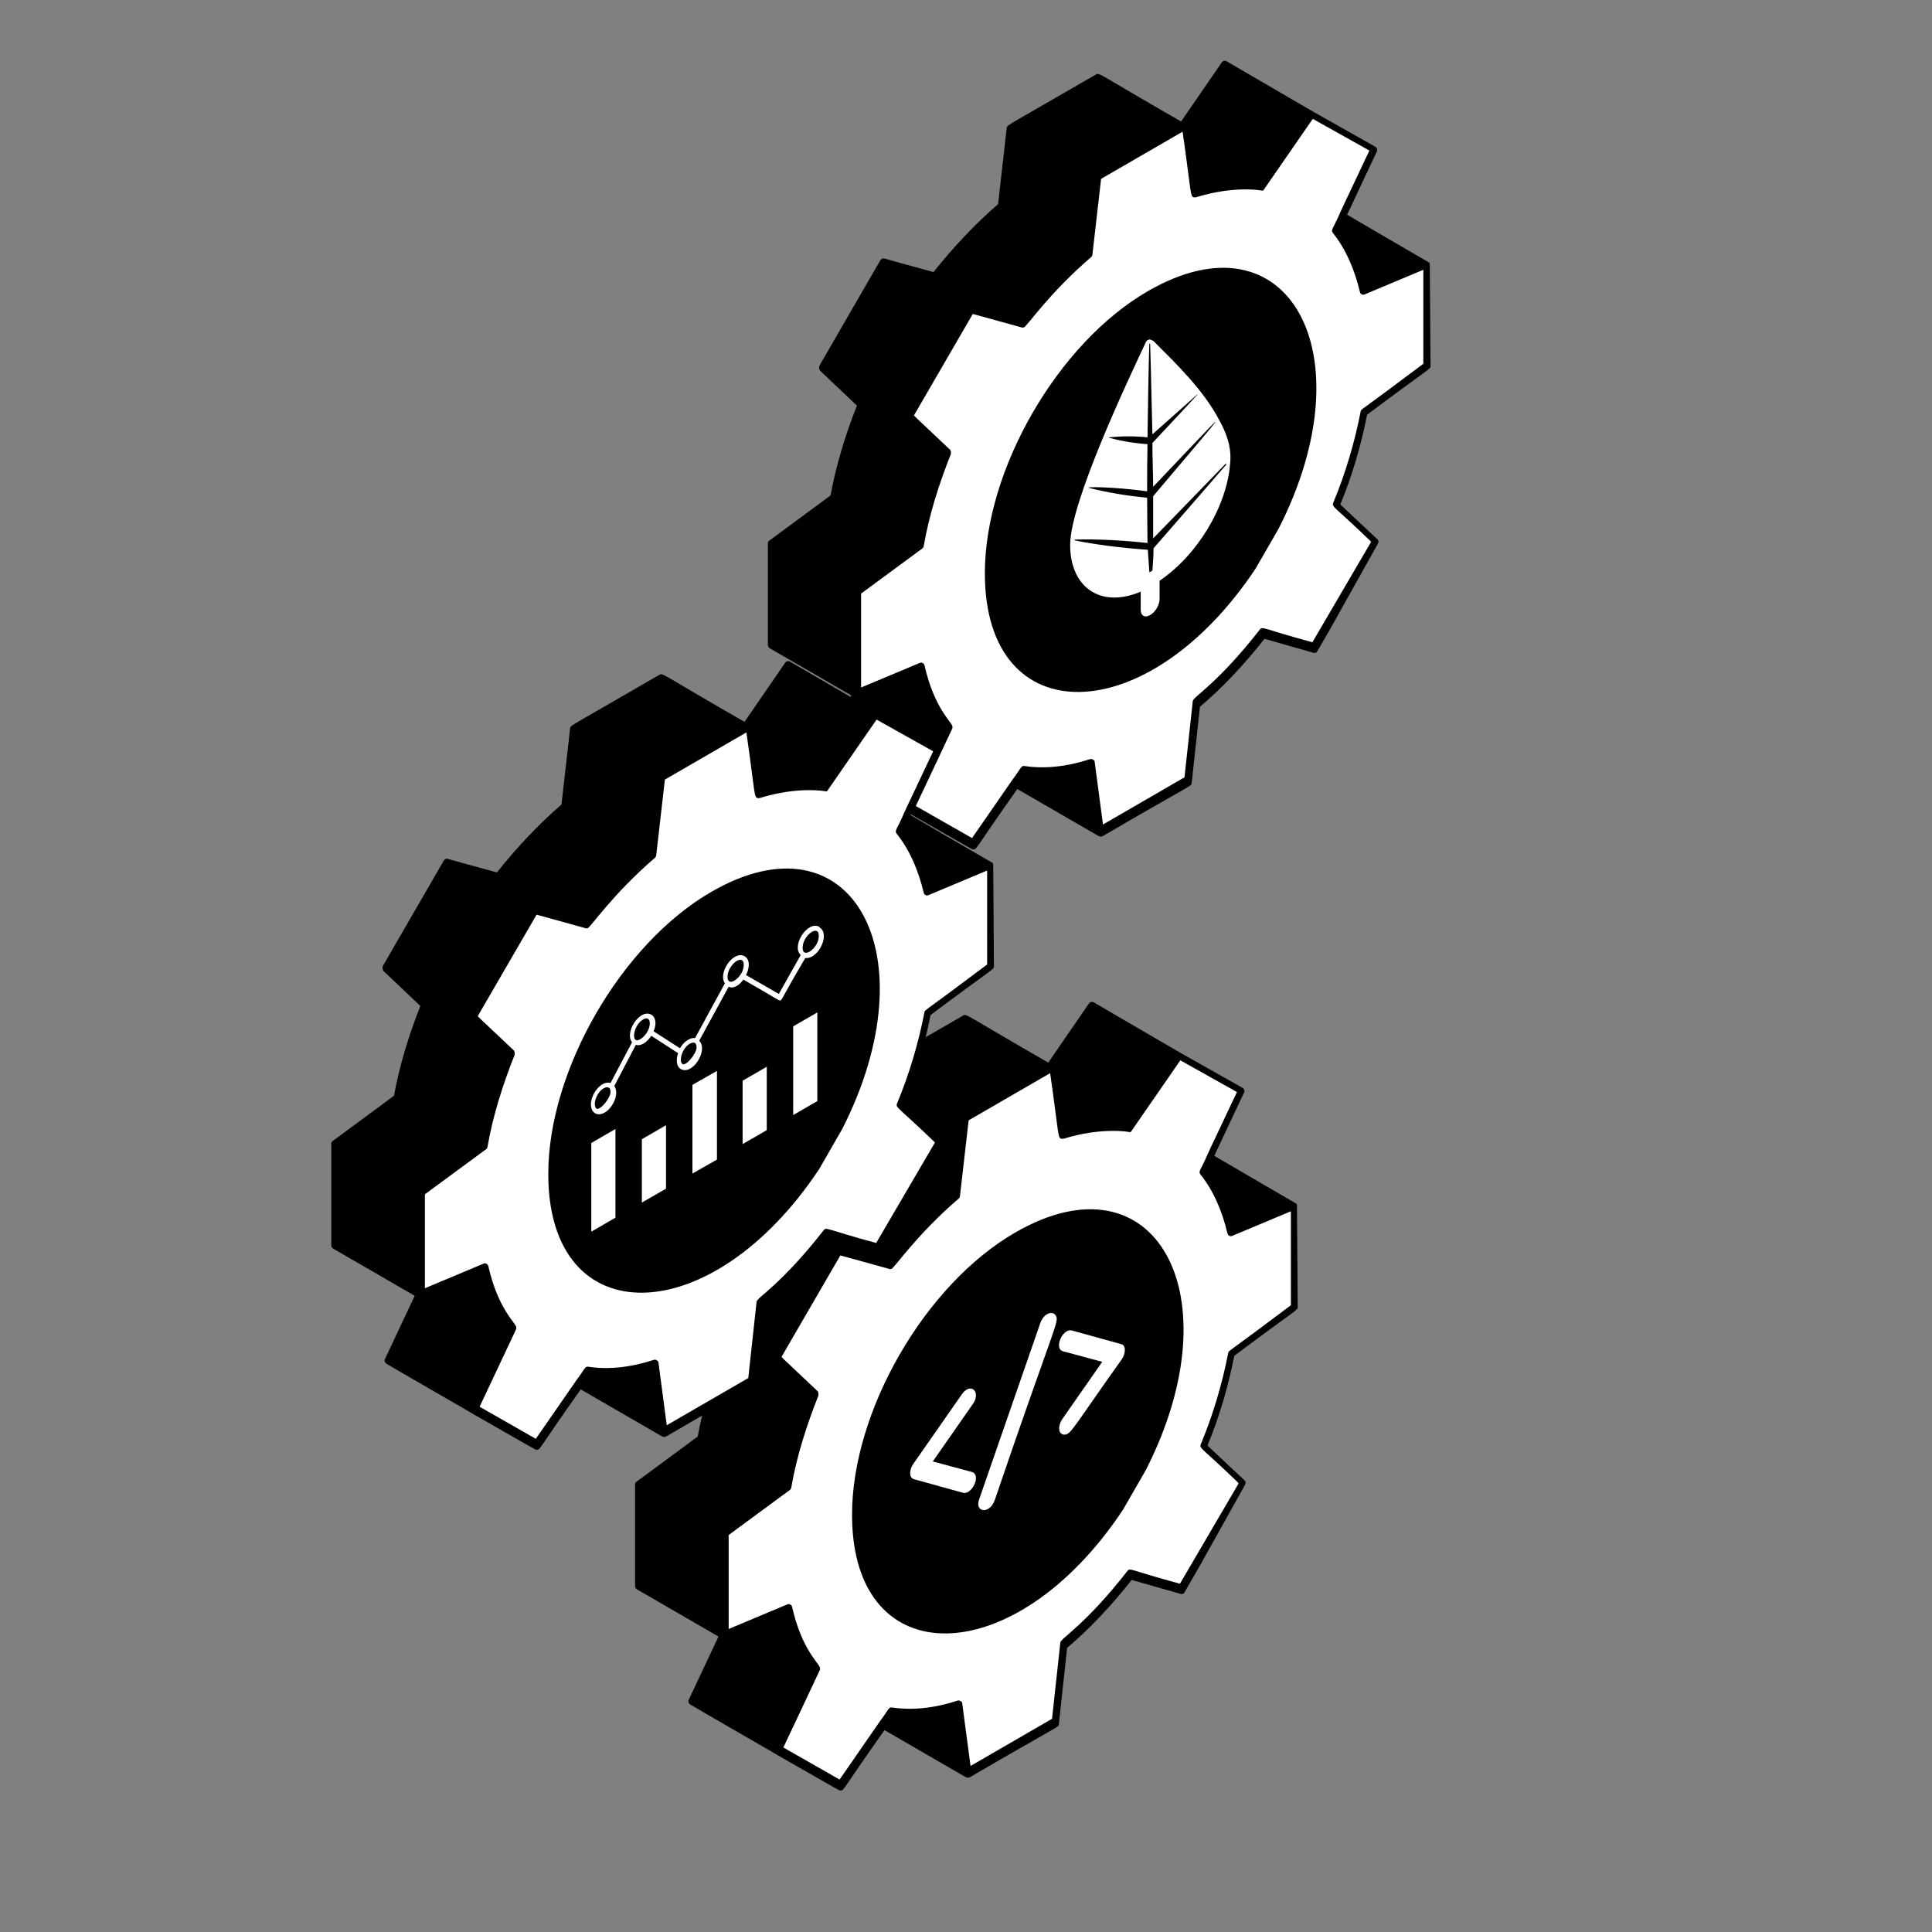 <?xml version="1.0" encoding="UTF-8"?>
<svg id="Layer_1" xmlns="http://www.w3.org/2000/svg" version="1.1" viewBox="0 0 512 512">
  <rect x="0" y="0" width="512" height="512" fill="#808080" stroke="none"/>
  <!-- Generator: Adobe Illustrator 29.5.1, SVG Export Plug-In . SVG Version: 2.1.0 Build 141)  -->
  <defs>
    <style>
      .st0 {
        fill: #fff;
      }
    </style>
  </defs>
  <path d="M343.6,413.3"/>
  <path d="M329.5,394.3c.1-.4,1.1-1.3.3-2l-9.8-9.2c3.2-7.8,5.5-15.7,7.1-23.8,16.8-12.6,16.8-12,16.8-12.9,0-3-.2-28.7-.2-27.1,0-.1-.2-.4-.2-.4,0,0,0,0-.1,0h0c-.4-.2-23-13.4-21.6-12.6l7.9-16.8c.2-.4,0-1-.4-1.2l-16.5-9.3-23-13.4c-.4-.2-.9-.1-1.2.3l-10.8,15.7c-21.8-12.5-21.6-13-22.5-12.5-23.1,13.4-23.6,13.4-23.7,14.1l-2.3,20.3c-6,5.2-11.8,11.3-17.1,18-15.2-4.1-12.7-3.6-13.3-3.6,0,0-.1,0-.2,0,0,0,0,0,0,0-.1,0-.2.1-.3.2s-.1,0-.2.1l-16.3,28.2c0,0,0,.1,0,.2,0,.1,0,.3,0,.4,0,0,0,.2.1.3,0,0,0,.2.1.3l9.8,9.3c-3.2,8-5.6,16.2-7,23.8l-16.4,12.1c0,0,0,.1-.1.2,0,0-.1,0-.1.2,0,0,0,.2,0,.3,0,0,0,.1,0,.2v26.7c0,.3.2.6.5.8l21.6,12.5-7.9,16.8c-.2.4,0,.9.4,1.2.4.3,24.6,14.2,23.1,13.4,17.7,10.1,16.3,9.4,16.8,9.4.9,0,.4-.2,11.6-16l21.6,12.5c.1,0,.3.1.5.1s.3,0,.5-.1c0,0,0,0,0,0,24-14,23.5-13.2,23.6-14l2.2-20.3c5.8-4.9,11.5-10.9,17.1-18l13,3.7c.4.1.8,0,1-.4l3.8-6.6"/>
  <path class="st0" d="M312.7,419.7c-13-3.5-13.2-4.3-13.9-3.4-11.5,14.7-17.7,17.8-17.8,19l-2.2,20.2-21.6,12.5-2.2-16.6c0-.3-.2-.5-.5-.6,0,0,0,0,0,0-.2-.2-.5-.2-.8-.1-6.1,2-12,2.6-17.3,1.8-.9-.2-1.1.9-3.1,3.5-8,11.6-11.1,16-10.8,15.6l-14.9-8.5c.2-.4,9.9-21,9.7-20.6h0s0,0,0,0c0-.1,0-.3,0-.5,0,0,0,0,0,0-.1-1.1-4.8-4.7-7.4-16.2-.1-.5-.8-.9-1.3-.6l-15.5,6.5v-24.9c0,0,16.3-12,16.3-12,0,0,.2-.2.2-.3,0,0,.1-.3.1-.3,1.4-8.2,4.1-16.6,7.2-24.4,0-.1,0-.2,0-.3,0,0,0-.1,0-.2,0,0,0,0,0,0,0,0,0-.2-.1-.3,0,0,0-.1,0-.2l-8.9-8.4-.8-.8,15.6-26.9c.4.1,13.8,3.8,13,3.6.3,0,.3,0,.5,0,0,0,0,0,0,0,.9-.3,6.5-8.9,17.9-18.7,0,0,.2-.2.2-.3,0,0,.1-.3.1-.3h0s0,0,0,0l2.3-20.1,21.6-12.5c2.4,16.6,1.9,17.4,3.2,17.4s.2,0,.3,0c10.2-3.2,17.7-1.8,17.4-1.8,0,0,0,0,0,0,0,0,.2,0,.3,0,0,0,0,0,.1,0,0,0,0,0,0,0,0,0,0,0,0,0,0,0,.2-.1.2-.2l13-18.8,15,8.4c-.3.7-8.5,17.9-7.9,16.8-1.6,3.7-2.4,4.2-1.8,5,3.3,4.1,5.7,9.4,7.2,15.7.1.5.7.9,1.3.6l15.5-6.5v24.9c-17,12.8-16.5,12-16.6,12.6-1.6,8.2-4,16.4-7.3,24.3-.4,1.1.5,1,10,10.2v.2M303.7,389.5c23.6-46.4,2.5-84.3-34.6-62.9-24,13.8-43.4,47.5-43.3,75,.1,42.3,43.2,41.6,71.8-1.5"/>
  <path d="M378.7,163.8"/>
  <path d="M364.7,144.9c.1-.4,1.1-1.3.3-2l-9.8-9.2c3.2-7.8,5.5-15.7,7.1-23.8,16.8-12.6,16.8-12,16.8-12.9,0-3-.2-28.7-.2-27.1,0-.1-.2-.4-.2-.4,0,0,0,0-.1,0h0c-.4-.2-23-13.4-21.6-12.6l7.9-16.8c.2-.4,0-1-.4-1.2l-16.5-9.3-23-13.4c-.4-.2-.9-.1-1.2.3l-10.8,15.7c-21.8-12.5-21.6-13-22.5-12.5-23.1,13.4-23.6,13.4-23.7,14.1l-2.3,20.3c-6,5.2-11.8,11.3-17.1,18-15.2-4.1-12.7-3.6-13.3-3.6,0,0-.1,0-.2,0,0,0,0,0,0,0-.1,0-.2.1-.3.2s-.1,0-.2.1l-16.3,28.2c0,0,0,.1,0,.2,0,.1,0,.3,0,.4,0,0,0,.2.1.3,0,0,0,.2.1.3l9.8,9.3c-3.2,8-5.6,16.2-7,23.8l-16.4,12.1c0,0,0,.1-.1.2,0,0-.1,0-.1.2,0,0,0,.2,0,.3,0,0,0,.1,0,.2v26.7c0,.3.2.6.5.8l21.6,12.5-7.9,16.8c-.2.4,0,.9.4,1.2.4.3,24.6,14.2,23.1,13.4,17.7,10.1,16.3,9.4,16.8,9.4.9,0,.4-.2,11.6-16l21.6,12.5c.1,0,.3.1.5.1s.3,0,.5-.1c0,0,0,0,0,0,24-14,23.5-13.2,23.6-14l2.2-20.3c5.8-4.9,11.5-10.9,17.1-18l13,3.7c.4.1.8,0,1-.4l3.8-6.6"/>
  <path class="st0" d="M347.8,170.2c-13-3.5-13.2-4.3-13.9-3.4-11.5,14.7-17.7,17.8-17.8,19l-2.2,20.2-21.6,12.5-2.2-16.6c0-.3-.2-.5-.5-.6,0,0,0,0,0,0-.2-.2-.5-.2-.8-.1-6.1,2-12,2.6-17.3,1.8-.9-.2-1.1.9-3.1,3.5-8,11.6-11.1,16-10.8,15.6l-14.9-8.5c.2-.4,9.9-21,9.7-20.6h0s0,0,0,0c0-.1,0-.3,0-.5,0,0,0,0,0,0-.1-1.1-4.8-4.7-7.4-16.2-.1-.5-.8-.9-1.3-.6l-15.5,6.5v-24.9c0,0,16.3-12,16.3-12,0,0,.2-.2.2-.3,0,0,.1-.3.1-.3,1.4-8.2,4.1-16.6,7.2-24.4,0-.1,0-.2,0-.3,0,0,0-.1,0-.2,0,0,0,0,0,0,0,0,0-.2-.1-.3,0,0,0-.1,0-.2l-8.9-8.4-.8-.8,15.6-26.9c.4.1,13.8,3.8,13,3.6.3,0,.3,0,.5,0,0,0,0,0,0,0,.9-.3,6.5-8.9,17.9-18.7,0,0,.2-.2.2-.3,0,0,.1-.3.1-.3h0s0,0,0,0l2.3-20.1,21.6-12.5c2.4,16.6,1.9,17.4,3.2,17.4s.2,0,.3,0c10.2-3.2,17.7-1.8,17.4-1.8,0,0,0,0,0,0,0,0,.2,0,.3,0,0,0,0,0,.1,0,0,0,0,0,0,0,0,0,0,0,0,0,0,0,.2-.1.2-.2l13-18.8,15,8.4c-.3.7-8.5,17.9-7.9,16.8-1.6,3.7-2.4,4.2-1.8,5,3.3,4.1,5.7,9.4,7.2,15.7.1.5.7.9,1.3.6l15.5-6.5v24.9c-17,12.8-16.5,12-16.6,12.6-1.6,8.2-4,16.4-7.3,24.3-.4,1.1.5,1,10,10.2v.2M338.9,140c23.6-46.4,2.5-84.3-34.6-62.9-24,13.8-43.4,47.5-43.3,75,.1,42.3,43.2,41.6,71.8-1.5"/>
  <path d="M264.7,323.1"/>
  <path d="M249,304c.1-.4,1.1-1.3.3-2l-9.8-9.2c3.2-7.8,5.5-15.7,7.1-23.8,16.8-12.6,16.8-12,16.8-12.9,0-3-.2-28.7-.2-27.1,0-.1-.2-.4-.2-.4,0,0,0,0-.1,0h0c-.4-.2-23-13.4-21.6-12.6l7.9-16.8c.2-.4,0-1-.4-1.2l-16.5-9.3-23-13.4c-.4-.2-.9-.1-1.2.3l-10.8,15.7c-21.8-12.5-21.6-13-22.5-12.5-23.1,13.4-23.6,13.4-23.7,14.1l-2.3,20.3c-6,5.2-11.8,11.3-17.1,18-15.2-4.1-12.7-3.6-13.3-3.6,0,0-.1,0-.2,0,0,0,0,0,0,0-.1,0-.2.1-.3.2s-.1,0-.2.1l-16.3,28.2c0,0,0,.1,0,.2,0,.1,0,.3,0,.4,0,0,0,.2.1.3,0,0,0,.2.1.3l9.8,9.3c-3.2,8-5.6,16.2-7,23.8l-16.4,12.1c0,0,0,.1-.1.2,0,0-.1,0-.1.2,0,0,0,.2,0,.3,0,0,0,.1,0,.2v26.7c0,.3.2.6.5.8l21.6,12.5-7.9,16.8c-.2.4,0,.9.4,1.2.4.3,24.6,14.2,23.1,13.4,17.7,10.1,16.3,9.4,16.8,9.4.9,0,.4-.2,11.6-16l21.6,12.5c.1,0,.3.1.5.1s.3,0,.5-.1c0,0,0,0,0,0,24-14,23.5-13.2,23.6-14l2.2-20.3c5.8-4.9,11.5-10.9,17.1-18l13,3.7c.4.1.8,0,1-.4l3.8-6.6"/>
  <path class="st0" d="M232.2,329.4c-13-3.5-13.2-4.3-13.9-3.4-11.5,14.7-17.7,17.8-17.8,19l-2.2,20.2-21.6,12.5-2.2-16.6c0-.3-.2-.5-.5-.6,0,0,0,0,0,0-.2-.2-.5-.2-.8-.1-6.1,2-12,2.6-17.3,1.8-.9-.2-1.1.9-3.1,3.5-8,11.6-11.1,16-10.8,15.6l-14.9-8.5c.2-.4,9.9-21,9.7-20.6h0s0,0,0,0c0-.1,0-.3,0-.5,0,0,0,0,0,0-.1-1.1-4.8-4.7-7.4-16.2-.1-.5-.8-.9-1.3-.6l-15.5,6.5v-24.9c0,0,16.3-12,16.3-12,0,0,.2-.2.2-.3,0,0,.1-.3.1-.3,1.4-8.2,4.1-16.6,7.2-24.4,0-.1,0-.2,0-.3,0,0,0-.1,0-.2,0,0,0,0,0,0,0,0,0-.2-.1-.3,0,0,0-.1,0-.2l-8.9-8.4-.8-.8,15.6-26.9c.4.1,13.8,3.8,13,3.6.3,0,.3,0,.5,0,0,0,0,0,0,0,.9-.3,6.5-8.9,17.9-18.7,0,0,.2-.2.2-.3,0,0,.1-.3.1-.3h0s0,0,0,0l2.3-20.1,21.6-12.5c2.4,16.6,1.9,17.4,3.2,17.4s.2,0,.3,0c10.2-3.2,17.7-1.8,17.4-1.8,0,0,0,0,0,0,0,0,.2,0,.3,0,0,0,0,0,.1,0,0,0,0,0,0,0,0,0,0,0,0,0,0,0,.2-.1.2-.2l13-18.8,15,8.4c-.3.7-8.5,17.9-7.9,16.8-1.6,3.7-2.4,4.2-1.8,5,3.3,4.1,5.7,9.4,7.2,15.7.1.5.7.9,1.3.6l15.5-6.5v24.9c-17,12.8-16.5,12-16.6,12.6-1.6,8.2-4,16.4-7.3,24.3-.4,1.1.5,1,10,10.2v.2M223.2,299.2c23.6-46.4,2.5-84.3-34.6-62.9-24,13.8-43.4,47.5-43.3,75,.1,42.3,43.2,41.6,71.8-1.5"/>
  <path class="st0" d="M305.4,90.3c-.6-.6-1.4-.3-1.7.3-4.5,9.6-20.1,42.4-20.1,53.8,0,11.3,8.1,16.9,18.7,12.4v4.8c0,1.6,1.1,2.2,2.5,1.4,1.4-.8,2.5-2.7,2.5-4.3v-4.8c9.9-6.7,17.8-19.5,18.7-31.1.3-3-.1-6.4-2.9-11.5-4.3-8.1-11.2-14.7-17.6-21.1h0ZM325,123.1c-.3.4-17.9,20.6-19.3,22.2,0,2.5-.2,4.4-.3,5.9l-.8.5c-.1-1.9-.3-3.8-.4-6-7.1-.5-14.1-1.4-19.4-2.5,0,0,0-.1,0-.2,5.7-.2,12.9.2,19.3.9,0-3.3-.1-7.1-.1-12-5.3-.5-10.2-1.3-15.4-2.6-1.4-.3,5.8-.4,15.4.9,0-3.6,0-7.7.1-12.5-3.2-.2-7-.8-10.2-1.7,0,0,0,0,0-.1,0,0,0,0,0,0,2.9-.3,6.6-.4,10.2,0,.3-21.3.5-25.3.5-24.7,0,0,0-.1,0-.2,0,0,.1.1.2.1.3,9.5.4,17.4.6,24,13.3-11.8,9.9-8.8,11.9-10.6h.1c-1.1,1.3-12.4,13.3-12,12.9,0,4.4.2,8.2.2,11.6,21.7-22.8,22.4-24,0,2.5,0,4.5,0,8.1,0,11.2,1.3-1.4-5.8,6,19.3-19.9v.2Z"/>
  <path class="st0" d="M156.7,302.9v23.5c0,0,6.4-3.7,6.4-3.7v-23.5c0,0-6.4,3.7-6.4,3.7Z"/>
  <path class="st0" d="M170.1,301.9v16.8s6.4-3.7,6.4-3.7v-16.8s-6.4,3.7-6.4,3.7Z"/>
  <path class="st0" d="M183.5,287.5v23.5c0,0,6.5-3.7,6.5-3.7v-23.5c0,0-6.5,3.7-6.5,3.7Z"/>
  <path class="st0" d="M196.8,286.4v16.8s6.4-3.7,6.4-3.7v-16.8s-6.4,3.7-6.4,3.7Z"/>
  <path class="st0" d="M210.2,272v23.5c0,0,6.4-3.7,6.4-3.7v-23.5c0,0-6.4,3.7-6.4,3.7Z"/>
  <path class="st0" d="M217.1,245.6c-3-1.7-7.5,5-4.9,7.5l-5.8,10.3-8.7-5c.9-1.7,1.2-4.1-.4-5-2.9-1.6-7.1,4.3-5.2,7.2l-7.9,14.5c-1.6-.2-3.2,1.3-4,2.7l-7-4.5c.3-.7.5-1.4.5-2.1,0-1.1-.4-1.9-1.1-2.3-3-1.7-7.2,4.7-5.1,7.3l-5.7,10.8c-2.4-.7-5.2,2.8-5.2,5.7,0,1.7,1,2.6,2.1,2.6,2.9,0,5.8-5.1,4.1-7.5l5.7-10.9c.2,0,.3.1.5.1,1.5,0,2.8-1.3,3.6-2.5l7.1,4.6c-.5,1.5-.6,3.4.7,4.2,3.1,1.8,7.4-5,4.9-7.5l7.8-14.3c.2,0,.4.2.7.2,1.3,0,2.4-1,3.2-2.1,9.6,5.5,9.3,5.6,9.8,5.5.5-.1,0,0,6.6-11.2,0,0,.2,0,.3,0,3.4,0,6.3-6.5,3.5-8.1h0ZM158.1,293.8c-1.1-.7-.2-4.2,1.9-5.4,1.1-.6,1.8-.2,1.8,1,0,1.5-2.7,5-3.8,4.4h0ZM168.5,275.6c-1.1-.6-.2-4.2,1.9-5.4,1.1-.7,1.8-.2,1.8,1,0,2.5-2.7,5-3.8,4.4h0ZM180.9,282c-1.1-.6-.2-4.2,1.9-5.4,1.1-.6,1.8-.3,1.8,1,0,1.5-2.7,5-3.8,4.4h0ZM192.8,258.9c0-3.3,4.3-6.4,4.3-3.2,0,3.2-4.3,6.3-4.3,3.2ZM212.7,251.2c0-3.3,4.3-6.4,4.3-3.2,0,3.3-4.3,6.3-4.3,3.2Z"/>
  <path class="st0" d="M242.2,392l13,3.6c2.4.6,4.9-4.7,2.4-5.5l-10.4-2.8,10.6-15.2c2.3-3.3-.6-5.9-2.9-2.6l-12.9,18.5c-1,1.4-1.2,3.6.2,4h0Z"/>
  <path class="st0" d="M281.7,358.1l10.4,2.8-10.6,15.2c-1.2,1.8-1.1,4.1.6,4.1s2.3-1.9,15.2-20c1-1.5,1.2-3.7-.2-4l-13-3.6c-2.5-.7-4.9,4.8-2.4,5.5h0Z"/>
  <path class="st0" d="M263.6,397.6c16.2-47.6,17.3-47.4,16.1-49.1-.9-1.2-3.1-.4-4,2.1l-16.2,46.7c-1.3,3.5,2.7,4.1,4.1.3h0Z"/>
</svg>